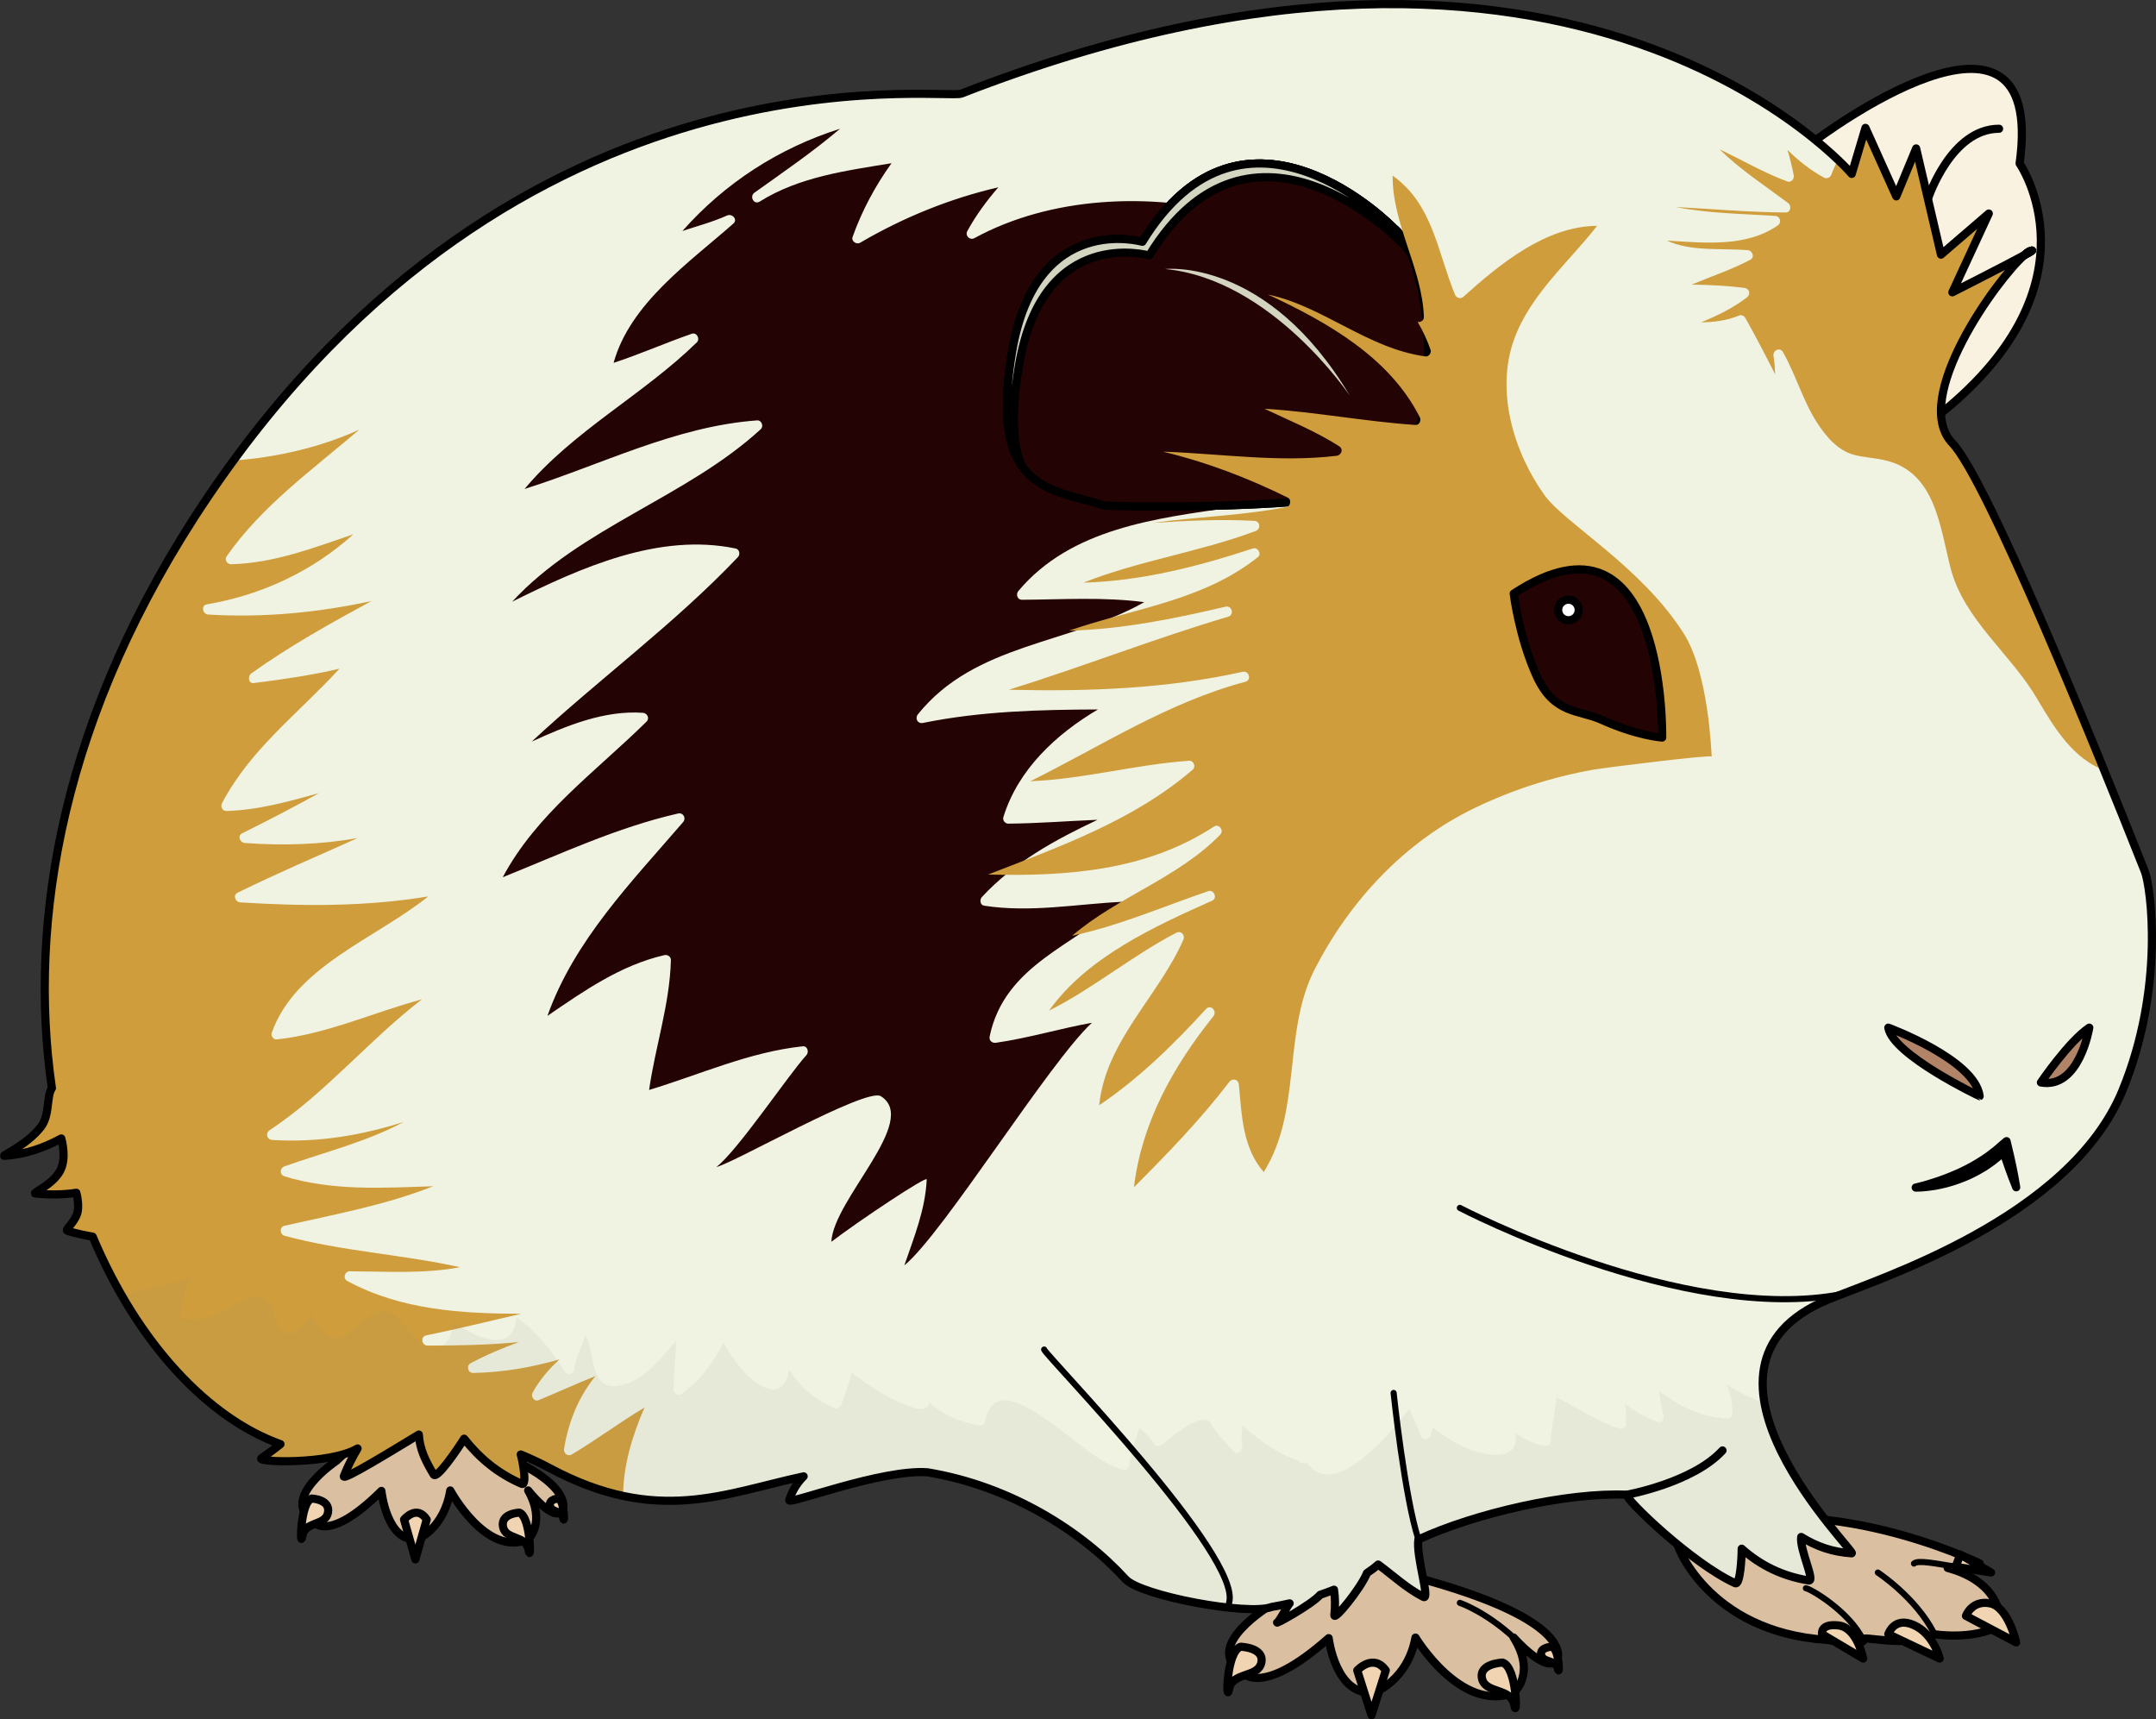 <?xml version="1.0" encoding="utf-8"?>
<!-- Generator: Adobe Illustrator 16.0.0, SVG Export Plug-In . SVG Version: 6.00 Build 0)  -->
<!DOCTYPE svg PUBLIC "-//W3C//DTD SVG 1.1//EN" "http://www.w3.org/Graphics/SVG/1.1/DTD/svg11.dtd">
<svg version="1.1" id="Layer_1" xmlns="http://www.w3.org/2000/svg" xmlns:xlink="http://www.w3.org/1999/xlink" x="0px" y="0px"
	 width="264.603px" height="210.982px" viewBox="0 0 264.603 210.982" enable-background="new 0 0 264.603 210.982"
	 xml:space="preserve">
<rect x="0" y="0" width="264.603" height="210.982" fill="#333333" stroke="none"/>
<g>
	<g>
		<g>
			<path fill="#DABFA1" stroke="#000000" stroke-linecap="round" stroke-linejoin="round" stroke-miterlimit="10" d="
				M205.794,189.146c-0.242,0.123,3.666,11.104,18.383,12.086c0,0,4.906,0.699,4.486,0c-0.42-0.701,5.326,1.121,8.689-0.701
				c0,0,4.766,0.801,8.131-1.07c0,0,0.699-5.098-6.449-7.059l3.926-0.561C242.96,191.841,221.187,181.265,205.794,189.146z"/>
			<path fill="#F1D4B2" stroke="#000000" stroke-linecap="round" stroke-linejoin="round" stroke-miterlimit="10" d="
				M223.619,200.531c0,0-0.283-1.334,2.023-1.07c2.309,0.264,3.021,4.064,3.021,4.064L223.619,200.531z"/>
			<path fill="#F1D4B2" stroke="#000000" stroke-linecap="round" stroke-linejoin="round" stroke-miterlimit="10" d="
				M231.748,200.531c0,0,0.701-2.211,3.152-1.105c2.453,1.105,3.154,4.1,3.154,4.1L231.748,200.531z"/>
			<path fill="#F1D4B2" stroke="#000000" stroke-linecap="round" stroke-linejoin="round" stroke-miterlimit="10" d="
				M241.279,198.289c0,0,0.701-1.963,2.943-1.543c2.242,0.422,3.223,4.797,3.223,4.797L241.279,198.289z"/>
			<polygon fill="#F1D4B2" stroke="#000000" stroke-linecap="round" stroke-linejoin="round" stroke-miterlimit="10" points="
				240.015,192.261 240.578,190.765 244.361,192.962 			"/>
			<g>
				<path fill="#DABFA1" stroke="#000000" stroke-linecap="round" stroke-linejoin="round" stroke-miterlimit="10" d="
					M41.269,179.279c0,0-6.912,4.611-2.91,7.348c0,0,1.743,2.975,8.45-3.674c0,0,0.667,6.41,4.447,5.912
					c0,0,3.228-1.266,4.002-5.971c0,0,4.447,8.266,9.562,6c0,0,2.224-2.02,0-6c0,0,3.113,3.98,4.226,2.488
					c0,0,2.223-4.316-14.01-9.125C55.037,176.257,51.739,169.197,41.269,179.279z"/>
				<path fill="#F1D4B2" stroke="#000000" stroke-linecap="round" stroke-linejoin="round" stroke-miterlimit="10" d="
					M38.248,183.888c0,0,2.328,0.086,2.001,1.742c-0.326,1.656-2.828,0.996-3.138,2.861
					C36.803,190.359,36.803,184.386,38.248,183.888z"/>
				<path fill="#F1D4B2" stroke="#000000" stroke-linecap="round" stroke-linejoin="round" stroke-miterlimit="10" d="
					M63.736,185.617c0,0-2.328,0.086-2.001,1.742c0.327,1.656,2.829,0.994,3.138,2.859
					C65.182,192.085,65.182,186.113,63.736,185.617z"/>
				<path fill="#F1D4B2" stroke="#000000" stroke-linecap="round" stroke-linejoin="round" stroke-miterlimit="10" d="
					M68.538,183.888c0,0-1.209,0.045-1.04,0.906c0.169,0.859,1.469,0.516,1.63,1.486C69.289,187.25,69.289,184.146,68.538,183.888z"
					/>
				<path fill="#F1D4B2" stroke="#000000" stroke-linecap="round" stroke-linejoin="round" stroke-miterlimit="10" d="
					M49.589,186.468c0,0,1.556-1.9,2.78,0l-1.39,4.885L49.589,186.468z"/>
			</g>
			<path fill="#DABFA1" stroke="#000000" stroke-linecap="round" stroke-linejoin="round" stroke-miterlimit="10" d="
				M156.083,196.878c0,0-8.713,5.195-3.668,8.277c0,0,2.197,3.352,10.652-4.137c0,0,0.842,7.221,5.607,6.66
				c0,0,4.068-1.426,5.045-6.729c0,0,5.605,9.313,12.055,6.76c0,0,2.803-2.273,0-6.76c0,0,3.924,4.486,5.326,2.805
				c0,0,2.803-4.863-17.66-10.281C173.441,193.474,169.283,185.519,156.083,196.878z"/>
			<path fill="#F1D4B2" stroke="#000000" stroke-linecap="round" stroke-linejoin="round" stroke-miterlimit="10" d="
				M152.275,202.074c0,0,2.936,0.096,2.523,1.961c-0.41,1.867-3.564,1.121-3.955,3.223
				C150.455,209.361,150.455,202.632,152.275,202.074z"/>
			<path fill="#F1D4B2" stroke="#000000" stroke-linecap="round" stroke-linejoin="round" stroke-miterlimit="10" d="
				M184.406,204.019c0,0-2.934,0.098-2.521,1.963s3.564,1.121,3.955,3.223C186.228,211.306,186.228,204.58,184.406,204.019z"/>
			<path fill="#F1D4B2" stroke="#000000" stroke-linecap="round" stroke-linejoin="round" stroke-miterlimit="10" d="
				M190.46,202.074c0,0-1.525,0.049-1.311,1.02c0.213,0.969,1.852,0.58,2.055,1.674C191.408,205.859,191.408,202.363,190.46,202.074
				z"/>
			<path fill="#F1D4B2" stroke="#000000" stroke-linecap="round" stroke-linejoin="round" stroke-miterlimit="10" d="
				M166.572,204.976c0,0,1.963-2.139,3.504,0l-1.752,5.506L166.572,204.976z"/>
			<path fill="none" stroke="#000000" stroke-linecap="round" stroke-linejoin="round" stroke-miterlimit="10" d="M263.976,108.505"
				/>
			<path fill="#F9F2E0" stroke="#000000" stroke-linecap="round" stroke-linejoin="round" stroke-miterlimit="10" d="
				M222.837,17.202c0,0,28.393-21.474,25.027,2.858c0,0,10.172,14.653-9.631,30.635"/>
			<path fill="none" stroke="#000000" stroke-linecap="round" stroke-linejoin="round" stroke-miterlimit="10" d="M236.658,24.281
				c0,0,2.799-8.482,8.686-8.482"/>
			<g>
				<path fill="#F0F3E2" d="M249.126,30.827c-0.16,0.064-0.389,0.23-0.662,0.468C249.3,30.839,249.666,30.612,249.126,30.827z"/>
				<path fill="#F0F3E2" d="M263.23,106.935c-6.104-15.402-19.352-48.084-23.623-52.561c-5.189-5.439,5.537-20.202,8.857-23.08
					c-2.428,1.321-8.857,4.578-8.857,4.578l4.475-9.671l-5.869,5.046l-3.047-13.035l-2.438,5.887l-3.783-8.409l-1.684,5.651
					c0,0-33.482-39.398-109.27-9.856c-2.157,0.841-54.297-7.148-92.561,49.617C7.605,87.546,3.38,113.076,6.371,133.527
					c-0.686,0.969-0.229,3.287-1.334,4.734c-1.728,2.264-4.95,3.605-4.493,3.574c2.606-0.182,4.812-0.967,6.977-2.133
					c0.036,0.16,0.715,2.436-0.172,4.025c-0.943,1.689-3.445,2.693-3.021,2.732c1.706,0.16,3.402,0.162,5.04-0.09
					c0.075,0.23,0.409,1.717,0.083,2.613c-0.45,1.236-1.577,1.945-1.142,2.072c1.017,0.295,2.039,0.523,3.064,0.699
					c5.532,13.162,14.253,22.332,23.051,25.461c-0.812,0.658-1.641,1.242-2.349,1.736c-0.682,0.477,8.398,0.807,11.81-1.207
					c-0.631,1.084-1.213,2.197-1.685,3.393c-0.285,0.721,6.348-3.383,9.203-5.1c0.109,1.785,0.783,3.178,1.815,4.906
					c0.383,0.641,2.897-3.057,3.743-4.398c1.916,2.42,4.151,4.275,7.07,5.541c0.678,0.293,0.129-2.824-0.123-3.605
					c1.182,0.488,2.372,1.041,3.569,1.68c13.168,7.041,21.434,3.088,31.155,1.006c-0.776,0.775-1.391,1.717-1.769,2.914
					c-0.208,0.656,11.354-3.834,16.979-3.41c10.202,1.691,18.894,7.215,24.289,13.115c1.881,2.055,15.13,4.51,17.95,3.404
					c0.742-0.127,1.475-0.273,2.197-0.438c-0.248,0.232-1.143,2.033-1.449,2.268c-0.836,0.637,4.137-2.088,5.195-3.318
					c0.588-0.197,1.152-0.408,1.699-0.627c0.141,0.99,0.164,1.998,0.043,3.104c-0.09,0.83,3.256-3.264,4.002-5.146
					c0.518-0.342,0.98-0.689,1.377-1.045c1.836,1.35,3.482,2.916,5.549,3.975c0.877,0.451-0.938-5.047-0.615-7.047
					c6.971-3.234,18.305-5.811,25.576-5.494c-0.266,0.486,7.984,8.434,13.305,10.859c0.623,0.283,0.799-3.139,0.797-4.236
					c2.326,2.074,5.043,3.385,8.234,3.9c0.82,0.133-1.146-3.832-0.932-5.34c1.912,1.186,3.865,1.855,6.199,2.006
					c0.846,0.055-22.846-22.846-2.943-31.115c6.18-2.566,29.684-9.938,36.162-25.65C265.681,121.232,263.976,108.818,263.23,106.935
					z"/>
			</g>
			<path fill="#F0F3E2" d="M249.126,30.827c-0.16,0.064-0.389,0.23-0.662,0.468C249.3,30.839,249.666,30.612,249.126,30.827z"/>
			<path fill="none" stroke="#000000" stroke-linecap="round" stroke-linejoin="round" stroke-miterlimit="10" d="M249.126,30.827
				c-0.16,0.064-0.389,0.23-0.662,0.468C249.3,30.839,249.666,30.612,249.126,30.827z"/>
			<path fill="#CF9D3C" d="M76.47,183.566c0.023-3.652,1.083-7.307,2.632-10.846c-3.048,1.809-5.886,3.963-8.943,5.764
				c-0.519,0.307-1.018-0.191-0.932-0.715c0.555-3.359,1.787-6.365,3.859-8.914c-2.352,0.943-4.658,2-7.004,2.967
				c-0.547,0.225-0.959-0.494-0.716-0.932c0.878-1.582,2.011-2.912,3.312-4.078c-3.455,0.988-6.988,1.6-10.614,1.668
				c-0.624,0.012-0.876-0.881-0.32-1.182c1.916-1.039,3.915-1.863,5.944-2.613c-3.716,0.375-7.462,0.43-11.23,0.432
				c-0.702,0-0.883-1.1-0.168-1.246c3.906-0.799,7.778-1.754,11.661-2.656c-7.352-0.02-14.757-0.463-21.344-4.033
				c-0.561-0.305-0.3-1.186,0.32-1.182c4.523,0.027,9.086,0.334,13.531-0.496c-7.129-1.582-14.482-1.945-21.548-3.865
				c-0.59-0.16-0.623-1.082,0-1.223c6.161-1.398,12.388-2.529,18.258-4.85c-6.139,0.197-12.298,0.609-18.258-1.217
				c-0.624-0.191-0.583-1.016,0-1.223c4.859-1.729,10.061-2.988,14.616-5.447c-5.211,1.662-10.55,2.549-16.129,2.209
				c-0.637-0.041-0.855-0.828-0.32-1.184c6.894-4.568,12.174-11.057,18.701-16.07c-5.962,1.592-11.63,4.256-17.82,4.918
				c-0.397,0.043-0.739-0.439-0.611-0.801c2.857-8.15,12.729-11.559,19.22-16.752c-7.627,1.268-15.385,1.223-23.094,0.734
				c-0.582-0.037-0.926-0.883-0.32-1.182c4.837-2.389,9.808-4.488,14.723-6.707c-4.549,0.809-9.201,0.945-13.842,0.6
				c-0.58-0.043-0.928-0.877-0.32-1.182c3.178-1.59,6.337-3.205,9.433-4.939c-3.73,1.039-7.457,2.086-11.356,2.197
				c-0.5,0.014-0.762-0.543-0.547-0.955c3.5-6.676,9.45-11.075,14.42-16.509c-3.463,0.812-6.975,1.317-10.509,1.765
				c-0.693,0.088-0.769-0.86-0.32-1.181c4.688-3.354,9.701-6.147,14.755-8.884c-6.576,1.425-13.309,2.068-20.042,1.655
				c-0.675-0.042-0.91-1.12-0.168-1.246c6.683-1.136,12.977-4.053,17.98-8.597c-4.914,1.668-9.734,3.537-15.009,3.675
				c-0.456,0.013-0.823-0.557-0.547-0.953c4.319-6.215,10.57-10.671,16.299-15.572c-4.771,2.178-10.126,3.407-15.444,3.798
				c-1.085,1.481-2.163,3.004-3.228,4.585C7.605,87.546,3.38,113.076,6.371,133.527c-0.686,0.969-0.229,3.287-1.334,4.734
				c-1.728,2.264-4.95,3.605-4.493,3.574c2.606-0.182,4.812-0.967,6.977-2.133c0.036,0.16,0.715,2.436-0.172,4.025
				c-0.943,1.689-3.445,2.693-3.021,2.732c1.706,0.16,3.402,0.162,5.04-0.09c0.075,0.23,0.409,1.717,0.083,2.613
				c-0.45,1.236-1.577,1.945-1.142,2.072c1.017,0.295,2.039,0.523,3.064,0.699c5.532,13.162,14.253,22.332,23.051,25.461
				c-0.812,0.658-1.641,1.242-2.349,1.736c-0.682,0.477,8.398,0.807,11.81-1.207c-0.631,1.084-1.213,2.197-1.685,3.393
				c-0.285,0.721,6.348-3.383,9.203-5.1c0.109,1.785,0.783,3.178,1.815,4.906c0.383,0.641,2.897-3.057,3.743-4.398
				c1.916,2.42,4.151,4.275,7.07,5.541c0.678,0.293,0.129-2.824-0.123-3.605c1.182,0.488,2.372,1.041,3.569,1.68
				C70.745,181.908,73.709,182.976,76.47,183.566z"/>
			<path fill="none" stroke="#000000" stroke-linecap="round" stroke-linejoin="round" stroke-miterlimit="10" d="M249.126,30.827
				c-0.16,0.064-0.389,0.23-0.662,0.468C249.3,30.839,249.666,30.612,249.126,30.827z"/>
			<path fill="#CF9D3C" d="M227.261,21.341c0,0-0.563-0.662-1.703-1.745c-0.326,0.683-0.605,1.298-0.789,1.811
				c-0.139,0.391-0.553,0.586-0.932,0.379c-1.689-0.923-3.137-2.085-4.471-3.395c0.313,1,0.559,2.025,0.777,3.1
				c0.088,0.433-0.293,0.958-0.779,0.779c-2.902-1.059-5.551-2.641-8.332-3.945c2.543,2.477,5.545,4.458,8.398,6.571
				c0.479,0.354,0.363,1.187-0.318,1.182c-4.488-0.036-8.961-0.436-13.439-0.672c3.982,0.781,8.051,0.822,12.178,1.086
				c0.645,0.041,0.844,0.819,0.318,1.181c-3.916,2.697-8.961,2.121-13.59,1.858c2.99,1.365,6.686,0.909,9.906,1.165
				c0.588,0.047,0.918,0.864,0.32,1.182c-2.309,1.226-4.795,2.037-7.195,3.047c2.156,0.034,4.307,0.127,6.455,0.397
				c0.646,0.081,0.838,0.784,0.32,1.181c-1.734,1.33-3.639,2.232-5.604,3.057c1.588-0.034,3.146-0.212,4.695-0.852
				c0.254-0.105,0.588,0.067,0.715,0.292c1.285,2.282,2.49,4.605,3.674,6.941c-0.031-0.752-0.076-1.504-0.207-2.248
				c-0.119-0.678,0.783-1.149,1.158-0.488c1.572,2.765,2.436,5.931,4.152,8.607c1.08,1.683,2.549,3.469,4.59,4.005
				c1.258,0.33,2.557,0.375,3.816,0.67c6.166,1.443,6.697,8.124,8.023,13.242c1.631,6.3,7.361,10.48,10.598,15.985
				c2.365,4.021,4.457,7.297,8.258,8.832c-6.596-16.196-15.332-36.694-18.648-40.172c-5.189-5.439,5.537-20.202,8.857-23.08
				c-2.428,1.321-8.857,4.578-8.857,4.578l4.475-9.671l-5.869,5.046l-3.047-13.035l-2.438,5.887l-3.783-8.409L227.261,21.341z"/>
			<path fill="none" stroke="#000000" stroke-linecap="round" stroke-linejoin="round" stroke-miterlimit="10" d="M249.126,30.827
				c-0.16,0.064-0.389,0.23-0.662,0.468C249.3,30.839,249.666,30.612,249.126,30.827z"/>
			<path fill="#230303" d="M103.096,15.798c-7.503,2.373-14.127,6.652-19.345,12.547c1.836-0.611,3.712-1.104,5.483-1.902
				c0.61-0.275,1.349,0.484,0.768,0.996c-5.391,4.751-12.689,9.806-14.696,17.088c3.245-1.068,6.367-2.45,9.594-3.571
				c0.612-0.212,1.055,0.632,0.617,1.061c-6.622,6.468-15.181,10.854-21.139,17.987c9.468-2.992,18.513-7.686,28.54-8.418
				c0.551-0.04,0.842,0.722,0.449,1.082C84.217,61.06,71.303,64.69,62.86,73.833c8.45-4.193,17.986-8.48,27.422-6.526
				c0.485,0.101,0.589,0.733,0.28,1.06c-7.812,8.222-17.011,14.922-25.299,22.632c4.333-1.979,8.903-3.85,13.638-3.53
				c0.533,0.035,0.863,0.672,0.448,1.082c-6.217,6.131-13.487,11.288-17.646,19.094c7.091-2.846,14.03-6.115,21.515-7.818
				c0.639-0.146,1.03,0.578,0.617,1.059c-6.328,7.346-13.352,14.508-16.648,23.773c4.483-3.064,8.978-6.217,14.349-7.453
				c0.391-0.09,0.813,0.184,0.802,0.611c-0.139,5.434-1.913,10.588-2.674,15.932c6.278-1.895,12.272-4.656,18.859-5.354
				c0.59-0.063,0.784,0.715,0.448,1.084c-2.267,2.486-8.405,11.688-11.051,13.727c2.104-0.467,18.41-9.801,20.184-8.689
				c4.792,3.002-5.815,12.645-6.074,17.865c3.594-2.729,11.726-8.125,11.705-7.654c-0.167,3.693-1.557,7.092-2.745,10.545
				c4.698-3.795,17.765-24.916,23.021-29.766c-3.947,0.709-7.795,1.883-11.771,2.453c-0.485,0.068-0.886-0.268-0.78-0.779
				c1.825-8.779,10.438-11.162,16.371-16.523c-5.704,0.273-11.335,1.365-17.049,0.482c-0.5-0.076-0.572-0.744-0.28-1.059
				c3.979-4.289,8.994-7.031,14.2-9.482c-3.649,0.148-7.292,0.443-10.948,0.473c-0.403,0.004-0.733-0.408-0.611-0.803
				c1.81-5.85,6.44-10.15,11.604-13.209c-7.198,0.025-14.394,0.213-21.477,1.654c-0.652,0.133-1.013-0.566-0.617-1.059
				c7.02-8.74,18.657-8.586,27.78-13.764c-4.976-0.655-9.979-0.324-14.997-0.292c-0.591,0.004-0.79-0.677-0.449-1.082
				c6.488-7.719,16.942-8.927,26.474-10.286c-6.003-1.067-12.063-1.5-18.176-1.526c-0.732-0.003-0.842-1.028-0.17-1.245
				c6.442-2.079,13.132-3.212,19.656-4.984c-5.102-1.377-10.251-2.645-15.563-2.741c-0.689-0.013-0.898-1.146-0.17-1.245
				c0.057-0.008,0.113-0.011,0.17-0.019c0-0.001,0-0.003,0-0.004c0.01,0,0.018,0.001,0.027,0.001
				c6.391-0.848,12.843-0.286,19.243-0.839c-3.604-1.39-7.283-2.561-11.03-3.523c-0.789-0.209-0.455-1.427,0.338-1.223
				c5.944,1.574,12.013,2.495,18.151,2.301c-5.27-3.534-11.355-5.264-17.365-7.245c-0.55-0.181-0.603-0.84-0.152-1.159
				c4.75-3.37,10.035-2.562,15.48-2.821c-2.592-3.813-7.012-5.694-10.563-8.517c-0.482-0.384-0.031-1.036,0.447-1.082
				c0.01-0.001,0.02-0.002,0.029-0.003c-10.778-2.829-22.913-2.21-32.227,2.866c-0.563,0.307-1.173-0.305-0.867-0.867
				c1.029-1.893,2.364-3.706,3.801-5.37c-5.958,1.38-11.671,3.707-16.95,6.798c-0.454,0.266-1.125-0.176-0.931-0.716
				c1.16-3.241,2.78-6.252,4.775-9.039c-5.582,0.92-11.295,1.656-16.178,4.709c-0.705,0.44-1.292-0.628-0.64-1.095
				C96.077,21.149,99.769,18.639,103.096,15.798z"/>
			<path fill="#B18467" stroke="#000000" stroke-linecap="round" stroke-linejoin="round" stroke-miterlimit="10" d="
				M231.748,126.105c0,0,10.65,3.926,11.213,8.41C242.96,134.515,232.308,129.47,231.748,126.105z"/>
			<path fill="#B18467" stroke="#000000" stroke-linecap="round" stroke-linejoin="round" stroke-miterlimit="10" d="
				M250.478,132.833c0,0,3.414-5.045,5.938-6.729C256.416,126.105,255.191,133.675,250.478,132.833z"/>
			<path fill="#B18467" stroke="#000000" stroke-linecap="round" stroke-linejoin="round" stroke-miterlimit="10" d="
				M235.111,145.728c1.002-0.229,1.973-0.527,2.928-0.855c0.475-0.176,0.951-0.34,1.414-0.535c0.236-0.092,0.463-0.201,0.693-0.297
				c0.234-0.094,0.461-0.199,0.684-0.311c0.906-0.428,1.779-0.918,2.607-1.467c0.422-0.268,0.822-0.561,1.209-0.875
				c0.408-0.287,0.758-0.643,1.143-0.961l0.471-0.393l0.133,0.551c0.203,0.844,0.4,1.688,0.578,2.539
				c0.17,0.854,0.342,1.705,0.475,2.568c-0.334-0.807-0.629-1.625-0.926-2.443c-0.291-0.818-0.559-1.643-0.824-2.471l0.605,0.16
				c-0.383,0.354-0.732,0.752-1.146,1.074c-0.4,0.338-0.816,0.652-1.254,0.941c-0.213,0.156-0.432,0.295-0.662,0.422
				c-0.227,0.129-0.449,0.268-0.68,0.389l-0.699,0.354c-0.229,0.123-0.477,0.209-0.713,0.314c-0.961,0.402-1.953,0.721-2.965,0.941
				c-0.506,0.109-1.016,0.201-1.527,0.256C236.14,145.691,235.626,145.738,235.111,145.728z"/>
			<path fill="#230303" stroke="#000000" stroke-linecap="round" stroke-linejoin="round" stroke-miterlimit="10" d="M171.06,27.992
				c0,0-18.271-18.921-30.862,1.683c0,0-13.058-3.784-15.978,13.455c-2.92,17.24,4.782,16.819,11.443,18.922
				c0,0,23.221,0.675,32.66-1.848C177.763,57.68,176.466,32.262,171.06,27.992z"/>
			<path fill="#230303" stroke="#000000" stroke-linecap="round" stroke-linejoin="round" stroke-miterlimit="10" d="M171.06,27.992
				c0,0-18.271-18.921-30.862,1.683c0,0-13.058-3.784-15.978,13.455c-2.92,17.24,4.782,16.819,11.443,18.922
				c0,0,23.221,0.675,32.66-1.848C177.763,57.68,176.466,32.262,171.06,27.992z"/>
			<path fill="#D3D5C0" stroke="#000000" stroke-linecap="round" stroke-linejoin="round" stroke-miterlimit="10" d="
				M125.061,44.811c2.92-17.239,15.977-13.455,15.977-13.455c12.593-20.604,30.862-1.682,30.862-1.682
				c0.473,0.372,0.908,0.912,1.313,1.576c-0.607-1.47-1.332-2.61-2.152-3.259c0,0-18.271-18.921-30.862,1.683
				c0,0-13.058-3.784-15.978,13.455c-1.218,7.191-0.584,11.304,1.048,13.814C124.301,54.374,124.083,50.586,125.061,44.811z"/>
			<path fill="#CF9D3C" d="M189.56,60.768c-3.785-5.283-6.043-12.763-3.736-19.13c1.992-5.498,6.65-9.401,10.189-13.927
				c-6.307,0.051-11.932,4.678-16.398,8.692c-0.383,0.344-0.879,0.166-1.061-0.28c-2.209-5.427-2.689-11.014-7.639-14.577
				c-0.045,6,3.615,11.331,3.838,17.353c0.016,0.425-0.404,0.672-0.768,0.611c0.637,1.074,1.174,2.218,1.588,3.425
				c0.121,0.356-0.211,0.856-0.613,0.803c-7.107-0.953-12.514-6.144-19.348-7.599c7.334,3.416,14.926,7.719,18.635,15.055
				c0.201,0.397-0.037,0.988-0.549,0.953c-6.199-0.423-12.32-1.613-18.518-1.988c3.094,1.458,6.264,2.749,9.166,4.592
				c0.572,0.361,0.289,1.108-0.318,1.181c-7.113,0.848-14.199-0.264-21.306-0.51c5.296,1.262,10.382,3.207,15.317,5.636
				c0.482,0.237,0.377,1.056-0.15,1.159c-5.422,1.063-10.977,1.179-16.419,1.953c4.148-0.282,8.302-0.473,12.466-0.255
				c0.738,0.038,0.834,0.996,0.168,1.245c-6.904,2.586-14.286,3.626-21.129,6.336c7.11-0.196,14.031-1.973,20.793-4.195
				c0.578-0.189,1.119,0.66,0.615,1.061c-6.781,5.398-15.271,6.28-23.176,9.026c6.489-0.153,12.868-1.459,19.195-2.938
				c0.795-0.186,1.123,0.99,0.338,1.224c-9.077,2.688-17.891,6.16-26.926,8.966c9.63,0.229,19.231-0.098,28.691-2.2
				c0.795-0.176,1.129,1.014,0.336,1.224c-9.464,2.502-17.695,7.891-26.391,12.201c6.553-0.258,12.94-2.057,19.493-2.514
				c0.54-0.039,0.86,0.729,0.449,1.082c-7.25,6.252-16.322,9.447-25.128,12.887c9.656,0.227,19.392-0.434,27.725-5.893
				c0.615-0.404,1.26,0.488,0.768,0.994c-5.206,5.348-12.593,7.615-18.18,12.41c5.748-1.213,11.166-3.588,16.723-5.48
				c0.676-0.229,1.146,0.865,0.488,1.16c-7.13,3.188-15.366,6.936-20.041,13.506c5.462-2.74,10.183-6.736,15.616-9.555
				c0.598-0.311,1.119,0.295,0.867,0.867c-3.135,7.063-9.503,12.389-10.331,20.295c4.921-3.311,9.118-7.441,13.121-11.814
				c0.563-0.613,1.395,0.275,0.896,0.898c-4.96,6.191-8.806,13.082-9.749,20.986c4.105-4.121,8.159-8.293,11.696-12.926
				c0.387-0.506,1.119-0.336,1.182,0.32c0.359,3.832,0.461,7.75,3.049,10.742c4.723-7.533,2.289-17.178,6.281-24.938
				c4.322-8.404,11.076-15.645,19.668-19.77c4.592-2.207,9.451-3.771,14.469-4.666c1.406-0.252,14.541-1.887,14.561-1.615
				c-0.053-0.721-0.4-10.332-3.438-15.118C201.425,69.509,192.021,64.202,189.56,60.768z"/>
			<path fill="#230303" stroke="#000000" stroke-linecap="round" stroke-linejoin="round" stroke-miterlimit="10" d="
				M203.996,90.505c0,0,0.559-29.996-18.221-17.661c0,0,0.65,5.352,2.803,10.092c2.152,4.739,5.215,4.151,7.906,5.362
				C201.019,90.337,203.996,90.505,203.996,90.505z"/>
			
				<circle fill="#FFFFFF" stroke="#000000" stroke-linecap="round" stroke-linejoin="round" stroke-miterlimit="10" cx="192.492" cy="74.85" r="1.262"/>
			
				<path fill="none" stroke="#000000" stroke-width="0.75" stroke-linecap="round" stroke-linejoin="round" stroke-miterlimit="10" d="
				M230.464,192.97c0,0,4.668,3.064,6.889,7.436"/>
			
				<path fill="none" stroke="#000000" stroke-width="0.75" stroke-linecap="round" stroke-linejoin="round" stroke-miterlimit="10" d="
				M234.9,191.865c0.471-0.471,2.91,0.041,5.115,0.396"/>
			
				<path fill="none" stroke="#000000" stroke-width="0.75" stroke-linecap="round" stroke-linejoin="round" stroke-miterlimit="10" d="
				M221.634,194.898c0.422,0,5.229,2.715,7.029,6.334"/>
			
				<path fill="none" stroke="#000000" stroke-width="0.75" stroke-linecap="round" stroke-linejoin="round" stroke-miterlimit="10" d="
				M179.166,196.687c0,0,3.125,1.066,6.609,4.264"/>
			<path opacity="0.1" fill="#919071" d="M211.837,169.835c0.523,1.082,0.832,2.258,0.76,3.619
				c-0.018,0.328-0.275,0.656-0.633,0.633c-3.188-0.191-5.859-1.547-8.354-3.363c0.156,1,0.301,2,0.555,2.982
				c0.111,0.43-0.311,0.959-0.779,0.779c-1.477-0.564-2.756-1.301-3.924-2.209c0.105,0.715,0.115,1.498,0.1,2.438
				c-0.006,0.395-0.402,0.746-0.801,0.613c-2.754-0.924-5.141-2.551-7.713-3.852c-0.213,1.785-0.645,3.537-0.736,5.342
				c-0.021,0.422-0.387,0.707-0.803,0.611c-1.346-0.313-2.523-0.836-3.516-1.6c0.174,1.379-0.203,2.584-2.012,2.676
				c-2.859,0.145-5.832-1.527-8.064-3.301c-0.162,0.287-0.281,0.6-0.344,0.941c-0.154,0.648-1.029,0.559-1.225,0
				c-0.414-1.191-0.99-2.193-1.365-3.314c-2.676,3.549-9.117,10.947-12.348,6.957c-0.061-0.076-0.1-0.154-0.123-0.234h-0.689
				c-0.281,0-0.459-0.152-0.547-0.35c-2.459-0.754-4.9-2.604-6.797-4.295c-0.055,0.859-0.166,1.715-0.033,2.582
				c0.082,0.551-0.605,1.16-1.061,0.615c-0.957-1.143-2.053-2.09-2.766-3.408c-0.965-1.781-5.216,1.936-6.011,2.566
				c-0.313,0.25-0.775,0.258-0.996-0.127c-0.455-0.795-1.137-1.326-1.74-1.947c-0.523,1.5-1.135,2.98-1.281,4.57
				c-0.037,0.391-0.381,0.746-0.803,0.611c-3.147-1.012-5.769-3.627-8.422-5.498c-2.544-1.793-7.565-5.596-8.458-0.41
				c-0.063,0.363-0.467,0.496-0.78,0.441c-2.315-0.393-4.435-1.316-6.099-2.809c-0.11,0.682-0.651,1.049-2.017,0.605
				c-2.69-0.873-5.256-2.535-7.531-4.291c-0.189,1.357-0.779,2.574-1.233,3.949c-0.099,0.299-0.447,0.576-0.78,0.443
				c-2.416-0.965-4.258-2.631-5.63-4.73c-0.253,1.582-0.972,2.986-2.896,2.223c-2.152-0.854-3.924-3.398-5.143-5.543
				c-1.259,2.502-2.85,4.617-5.184,6.305c-0.395,0.285-0.964-0.098-0.954-0.547c0.044-2,0.247-3.99,0.355-5.986
				c-2.076,2.232-3.895,4.986-7.066,5.502c-3.731,0.607-2.815-3.979-4.098-6.203c-0.447,1.395-1.193,2.684-1.379,4.164
				c-0.074,0.592-0.829,0.906-1.181,0.32c-1.584-2.641-3.466-4.914-5.938-6.682c-0.234,4.502-4.785,2.773-7.699,0.504
				c-0.16,1.484-0.583,3.111-2.208,3.246c-1.733,0.145-3.505-2.449-4.508-3.498c-2.578-2.693-4.34,0.898-6.744,2.092
				c-1.867,0.926-3.17-1.045-3.966-2.641c-1.205,1.834-2.993,3.748-4.286,0.836c-0.333-0.75-0.525-1.621-1.019-2.291
				c-1.16-1.568-3.613-0.008-4.866,0.672c-1.82,0.988-3.4,1.605-5.481,1.324c-0.363-0.047-0.499-0.477-0.443-0.779
				c0.292-1.594,0.56-2.949,1.235-4.232c-2.821,0.771-5.661,1.461-8.531,1.93c5.373,9.385,12.453,15.893,19.585,18.428
				c-0.812,0.658-1.641,1.242-2.349,1.736c-0.682,0.477,8.398,0.807,11.81-1.207c-0.631,1.084-1.213,2.197-1.685,3.393
				c-0.285,0.721,6.348-3.383,9.203-5.1c0.109,1.785,0.783,3.178,1.815,4.906c0.383,0.641,2.897-3.057,3.743-4.398
				c1.916,2.42,4.151,4.275,7.07,5.541c0.678,0.293,0.129-2.824-0.123-3.605c1.182,0.488,2.372,1.041,3.569,1.68
				c13.168,7.041,21.434,3.088,31.155,1.006c-0.776,0.775-1.391,1.717-1.769,2.914c-0.208,0.656,11.354-3.834,16.979-3.41
				c10.202,1.691,18.894,7.215,24.289,13.115c1.881,2.055,15.13,4.51,17.95,3.404c0.742-0.127,1.475-0.273,2.197-0.438
				c-0.248,0.232-1.143,2.033-1.449,2.268c-0.836,0.637,4.137-2.088,5.195-3.318c0.588-0.197,1.152-0.408,1.699-0.627
				c0.141,0.99,0.164,1.998,0.043,3.104c-0.09,0.83,3.256-3.264,4.002-5.146c0.518-0.342,0.98-0.689,1.377-1.045
				c1.836,1.35,3.482,2.916,5.549,3.975c0.877,0.451-0.938-5.047-0.615-7.047c6.971-3.234,18.305-5.811,25.576-5.494
				c-0.266,0.486,7.984,8.434,13.305,10.859c0.623,0.283,0.799-3.139,0.797-4.236c2.326,2.074,5.043,3.385,8.234,3.9
				c0.82,0.133-1.146-3.832-0.932-5.34c1.912,1.186,3.865,1.855,6.199,2.006c0.545,0.035-9.082-9.447-10.695-18.412
				C214.896,171.601,213.308,170.808,211.837,169.835z"/>
			<g>
				<path fill="none" stroke="#000000" stroke-linecap="round" stroke-linejoin="round" stroke-miterlimit="10" d="M249.126,30.827
					c-0.16,0.064-0.389,0.23-0.662,0.468C249.3,30.839,249.666,30.612,249.126,30.827z"/>
				<path fill="none" stroke="#000000" stroke-linecap="round" stroke-linejoin="round" stroke-miterlimit="10" d="M263.23,106.935
					c-6.104-15.402-19.352-48.084-23.623-52.561c-5.189-5.439,5.537-20.202,8.857-23.08c-2.428,1.321-8.857,4.578-8.857,4.578
					l4.475-9.671l-5.869,5.046l-3.047-13.035l-2.438,5.887l-3.783-8.409l-1.684,5.651c0,0-33.482-39.398-109.27-9.856
					c-2.157,0.841-54.297-7.148-92.561,49.617C7.605,87.546,3.38,113.076,6.371,133.527c-0.686,0.969-0.229,3.287-1.334,4.734
					c-1.728,2.264-4.95,3.605-4.493,3.574c2.606-0.182,4.812-0.967,6.977-2.133c0.036,0.16,0.715,2.436-0.172,4.025
					c-0.943,1.689-3.445,2.693-3.021,2.732c1.706,0.16,3.402,0.162,5.04-0.09c0.075,0.23,0.409,1.717,0.083,2.613
					c-0.45,1.236-1.577,1.945-1.142,2.072c1.017,0.295,2.039,0.523,3.064,0.699c5.532,13.162,14.253,22.332,23.051,25.461
					c-0.812,0.658-1.641,1.242-2.349,1.736c-0.682,0.477,8.398,0.807,11.81-1.207c-0.631,1.084-1.213,2.197-1.685,3.393
					c-0.285,0.721,6.348-3.383,9.203-5.1c0.109,1.785,0.783,3.178,1.815,4.906c0.383,0.641,2.897-3.057,3.743-4.398
					c1.916,2.42,4.151,4.275,7.07,5.541c0.678,0.293,0.129-2.824-0.123-3.605c1.182,0.488,2.372,1.041,3.569,1.68
					c13.168,7.041,21.434,3.088,31.155,1.006c-0.776,0.775-1.391,1.717-1.769,2.914c-0.208,0.656,11.354-3.834,16.979-3.41
					c10.202,1.691,18.894,7.215,24.289,13.115c1.881,2.055,15.13,4.51,17.95,3.404c0.742-0.127,1.475-0.273,2.197-0.438
					c-0.248,0.232-1.143,2.033-1.449,2.268c-0.836,0.637,4.137-2.088,5.195-3.318c0.588-0.197,1.152-0.408,1.699-0.627
					c0.141,0.99,0.164,1.998,0.043,3.104c-0.09,0.83,3.256-3.264,4.002-5.146c0.518-0.342,0.98-0.689,1.377-1.045
					c1.836,1.35,3.482,2.916,5.549,3.975c0.877,0.451-0.938-5.047-0.615-7.047c6.971-3.234,18.305-5.811,25.576-5.494
					c-0.266,0.486,7.984,8.434,13.305,10.859c0.623,0.283,0.799-3.139,0.797-4.236c2.326,2.074,5.043,3.385,8.234,3.9
					c0.82,0.133-1.146-3.832-0.932-5.34c1.912,1.186,3.865,1.855,6.199,2.006c0.846,0.055-22.846-22.846-2.943-31.115
					c6.18-2.566,29.684-9.938,36.162-25.65C265.681,121.232,263.976,108.818,263.23,106.935z"/>
			</g>
		</g>
		<path fill="#D3D5C0" d="M143.002,33.012c0,0,12.538-1.472,22.669,15.558C165.671,48.57,156.089,34.255,143.002,33.012z"/>
	</g>
	<path fill="none" stroke="#000000" stroke-linecap="round" stroke-linejoin="round" stroke-miterlimit="10" d="M199.658,183.421
		c0,0,8.102-1.459,11.744-5.434"/>
	
		<path fill="#DABFA1" stroke="#000000" stroke-width="0.75" stroke-linecap="round" stroke-linejoin="round" stroke-miterlimit="10" d="
		M171.037,170.931c0,0,1.346,12.777,3.045,17.984"/>
	
		<path fill="none" stroke="#000000" stroke-width="0.75" stroke-linecap="round" stroke-linejoin="round" stroke-miterlimit="10" d="
		M128.147,165.605c0.28,0.842,24.368,25.441,22.696,31.082"/>
	
		<path fill="none" stroke="#000000" stroke-width="0.75" stroke-linecap="round" stroke-linejoin="round" stroke-miterlimit="10" d="
		M179.166,148.224c0,0,27.502,14.379,46.969,10.555"/>
</g>
</svg>
